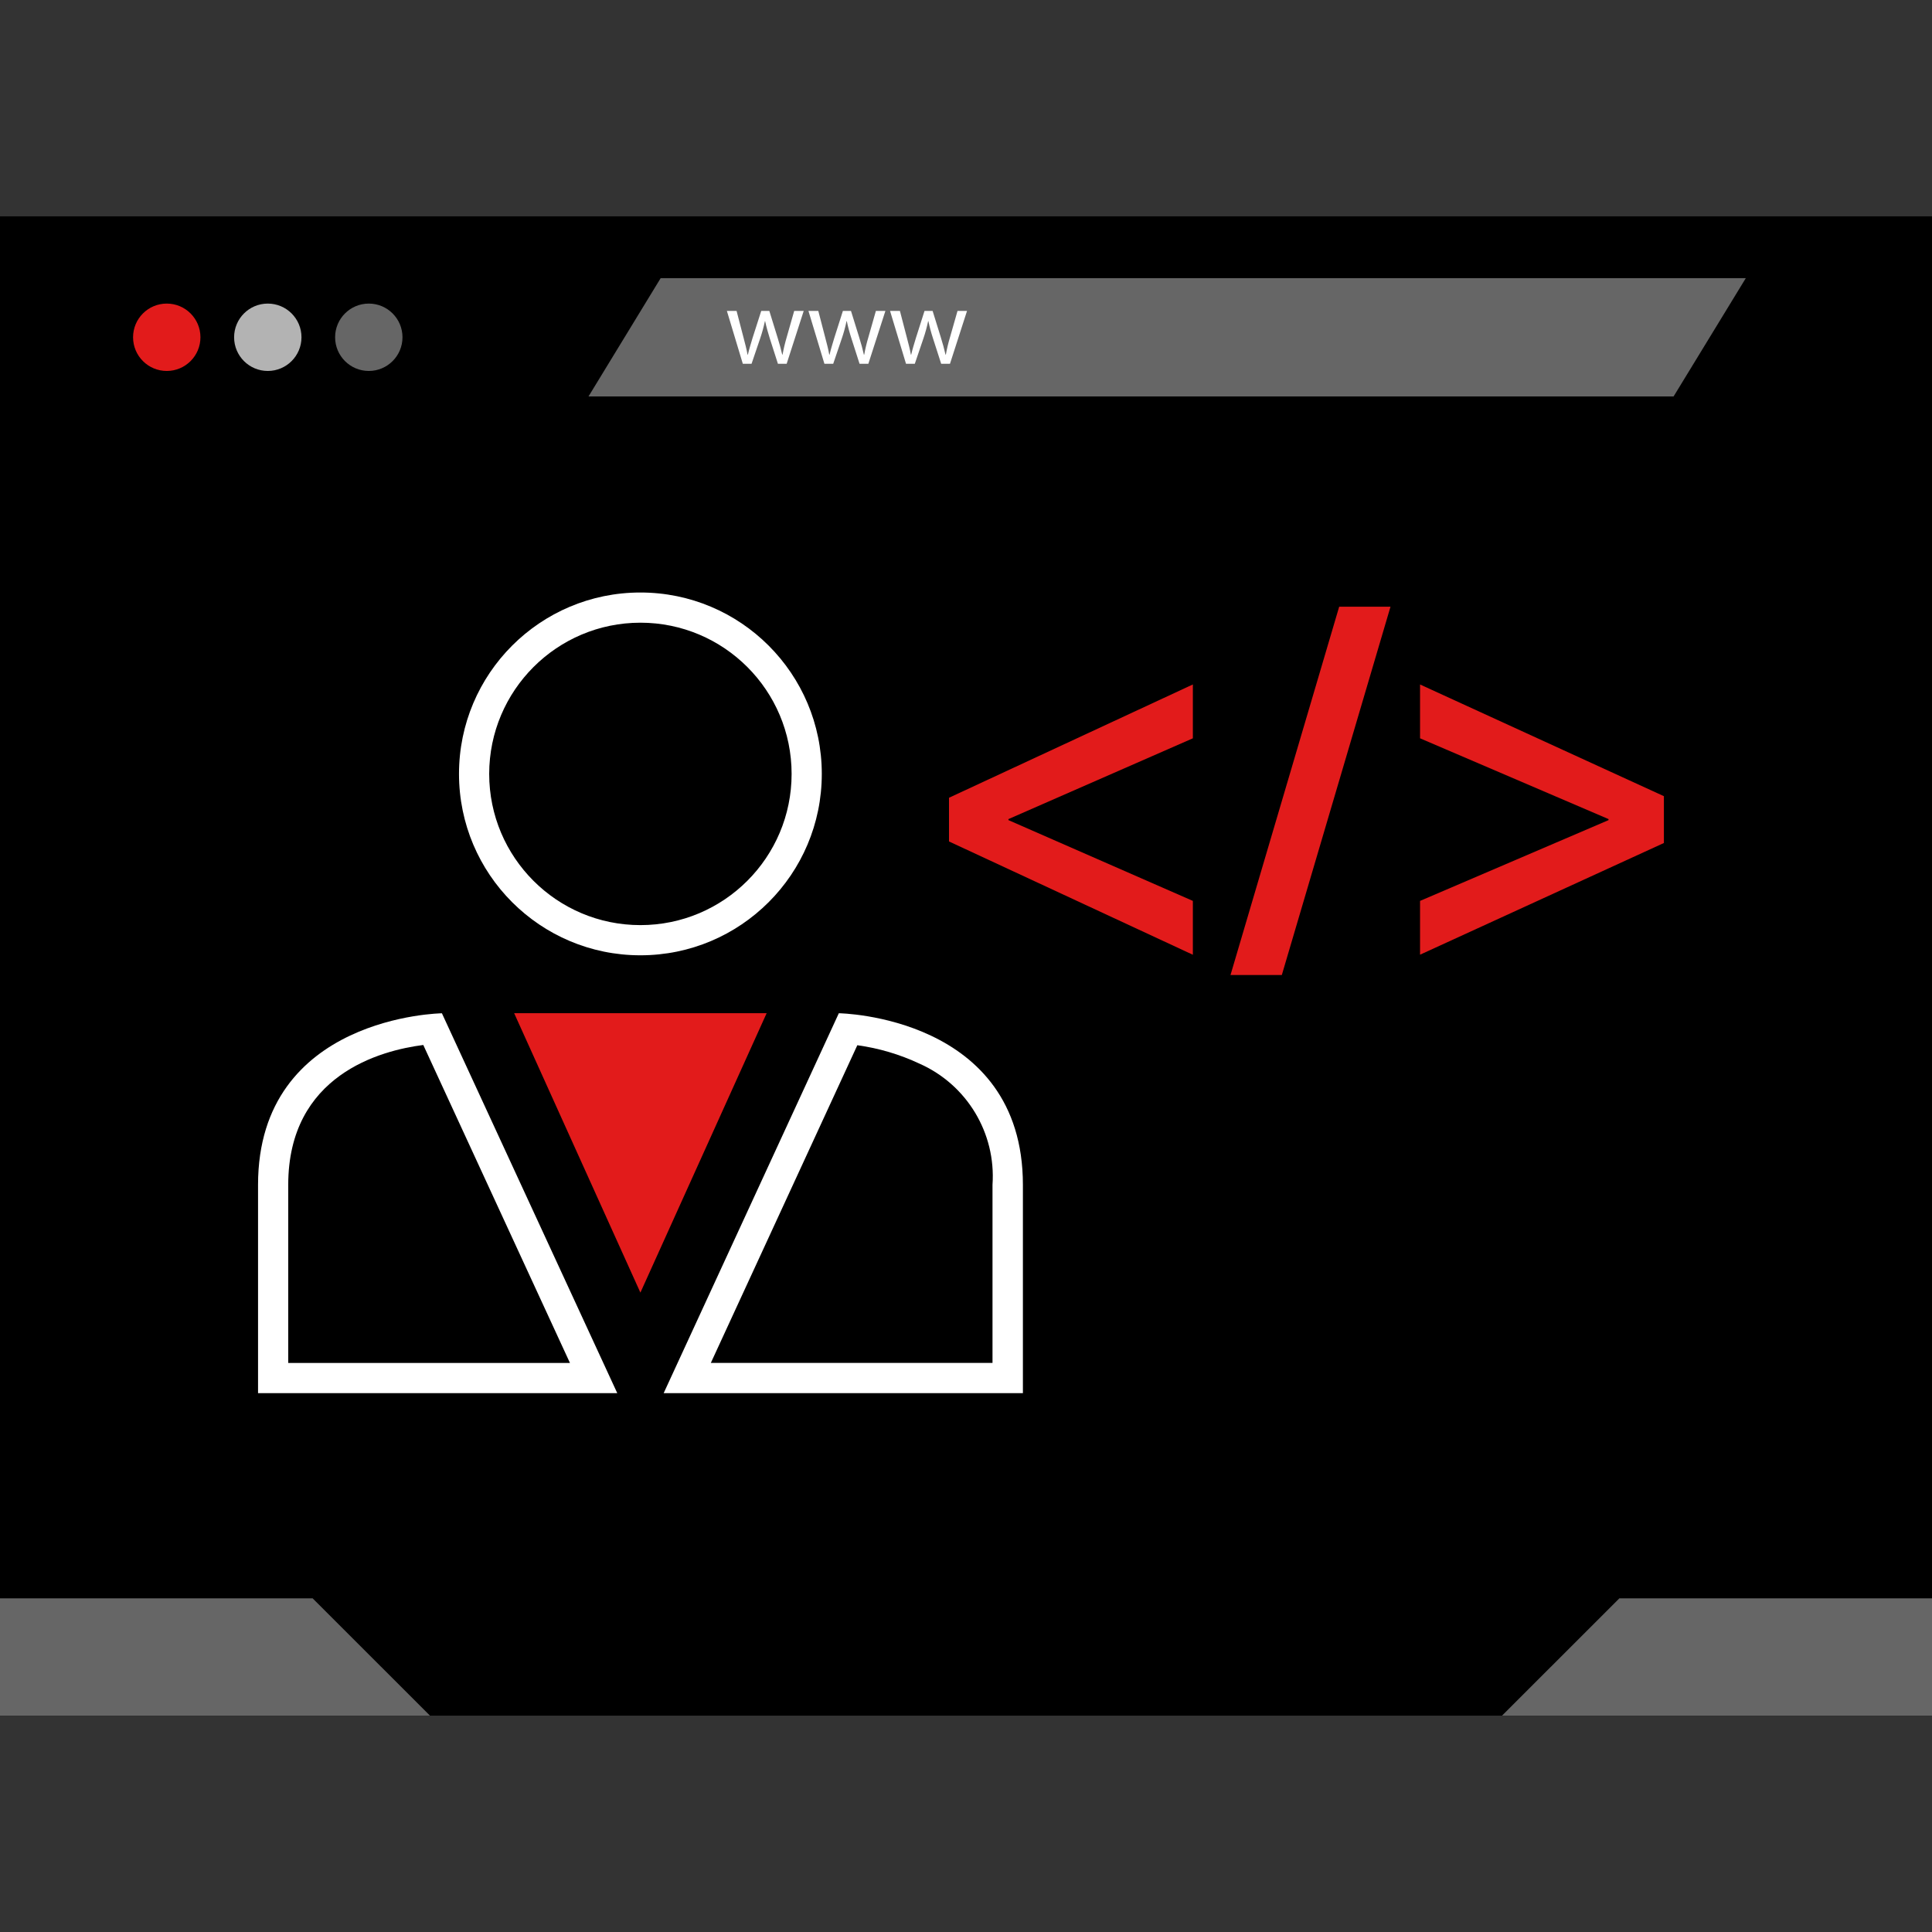 <?xml version="1.0" encoding="iso-8859-1"?>
<!-- Generator: Adobe Illustrator 19.0.0, SVG Export Plug-In . SVG Version: 6.00 Build 0)  -->
<svg version="1.1" id="Layer_1" xmlns="http://www.w3.org/2000/svg" xmlns:xlink="http://www.w3.org/1999/xlink" x="0px" y="0px"
	 viewBox="0 0 512 512" style="enable-background:new 0 0 512 512;" xml:space="preserve">
<rect x="0" y="0" width="512" height="512" fill="#333333" stroke="none"/>
<rect y="57.332" width="512" height="397.336"/>
<circle style="fill:#E21B1B;" cx="44.192" cy="89.38" r="8.928"/>
<g style="opacity:0.7;">
	<circle style="fill:#FFFFFF;" cx="70.968" cy="89.38" r="8.928"/>
</g>
<g>
	<circle style="fill:#666666;" cx="97.736" cy="89.38" r="8.928"/>
	<polygon style="fill:#666666;" points="443.52,105.06 155.96,105.06 175.08,73.716 462.656,73.716 	"/>
</g>
<g>
	<path style="fill:#FFFFFF;" d="M195.2,82.396l1.856,7.128c0.408,1.56,0.8,3.008,1.048,4.456h0.096c0.312-1.416,0.8-2.92,1.24-4.424
		l2.296-7.16h2.144l2.168,7.008c0.52,1.672,0.928,3.16,1.248,4.576h0.088c0.28-1.536,0.64-3.048,1.08-4.544l2.008-7.04h2.52
		l-4.52,14.016h-2.312l-2.144-6.688c-0.488-1.6-0.896-2.952-1.248-4.616h-0.056c-0.336,1.568-0.76,3.12-1.28,4.64l-2.264,6.664
		h-2.312l-4.224-14.016H195.2z"/>
	<path style="fill:#FFFFFF;" d="M216.856,82.396l1.856,7.128c0.408,1.56,0.8,3.008,1.048,4.456h0.088
		c0.32-1.416,0.8-2.92,1.248-4.424l2.28-7.16h2.144l2.176,7.008c0.52,1.672,0.928,3.16,1.24,4.576h0.096
		c0.272-1.536,0.632-3.056,1.08-4.544l2.008-7.04h2.52l-4.52,14.016h-2.328l-2.144-6.688c-0.496-1.512-0.912-3.056-1.24-4.616
		h-0.064c-0.328,1.568-0.752,3.12-1.272,4.64l-2.264,6.664h-2.328l-4.232-14.016H216.856z"/>
	<path style="fill:#FFFFFF;" d="M238.488,82.396l1.856,7.128c0.408,1.56,0.8,3.008,1.048,4.456h0.088
		c0.32-1.416,0.8-2.92,1.248-4.424l2.28-7.16h2.144l2.176,7.008c0.52,1.672,0.928,3.16,1.24,4.576h0.096
		c0.272-1.536,0.632-3.056,1.08-4.544l2.008-7.04h2.52l-4.52,14.016h-2.328l-2.152-6.688c-0.496-1.512-0.912-3.056-1.24-4.616
		h-0.064c-0.328,1.568-0.752,3.12-1.272,4.64l-2.264,6.664h-2.328l-4.232-14.016H238.488z"/>
</g>
<g>
	<polygon style="fill:#666666;" points="0,423.58 82.856,423.58 113.944,454.66 0,454.66 	"/>
	<polygon style="fill:#666666;" points="512,423.58 429.144,423.58 398.056,454.66 512,454.66 	"/>
</g>
<g>
	<path style="fill:#FFFFFF;" d="M169.712,165.02c22.128,0,40.072,17.944,40.072,40.072s-17.944,40.072-40.072,40.072
		s-40.072-17.944-40.072-40.072C129.664,182.964,147.592,165.036,169.712,165.02 M169.712,157.02
		c-26.552,0-48.072,21.52-48.072,48.072s21.52,48.072,48.072,48.072s48.072-21.52,48.072-48.072l0,0
		C217.784,178.54,196.264,157.02,169.712,157.02z"/>
	<path style="fill:#FFFFFF;" d="M112.168,276.916l38.88,84.288H76.384v-47.2c0-29.184,24.576-35.64,35.784-37.072 M117.104,268.532
		c0,0-48.72,0.648-48.72,45.472v55.2h95.2l-46.48-100.688C117.104,268.516,117.104,268.532,117.104,268.532z"/>
	<path style="fill:#FFFFFF;" d="M227.2,276.996c5.696,0.784,11.24,2.424,16.448,4.872c12.576,5.56,20.328,18.4,19.376,32.12v47.2
		h-74.648L227.2,276.996 M222.304,268.508L175.88,369.196h95.2v-55.2c0-44.8-48.72-45.472-48.72-45.472L222.304,268.508z"/>
</g>
<g>
	<polygon style="fill:#E21B1B;" points="169.712,268.508 136.256,268.508 169.712,342.556 203.168,268.508 	"/>
	<path style="fill:#E21B1B;" d="M251.496,211.412l64.624-30.024v14.272l-48.872,21.408v0.272l48.872,21.408v14.272l-64.624-30.024
		V211.412z"/>
	<path style="fill:#E21B1B;" d="M326.096,258.388l28.8-97.6h13.6l-28.8,97.6H326.096z"/>
	<path style="fill:#E21B1B;" d="M440.952,223.404l-64.624,29.6v-14.256l49.952-21.408v-0.272l-49.952-21.408v-14.264l64.624,29.6
		V223.404z"/>
</g>
<g>
</g>
<g>
</g>
<g>
</g>
<g>
</g>
<g>
</g>
<g>
</g>
<g>
</g>
<g>
</g>
<g>
</g>
<g>
</g>
<g>
</g>
<g>
</g>
<g>
</g>
<g>
</g>
<g>
</g>
</svg>

